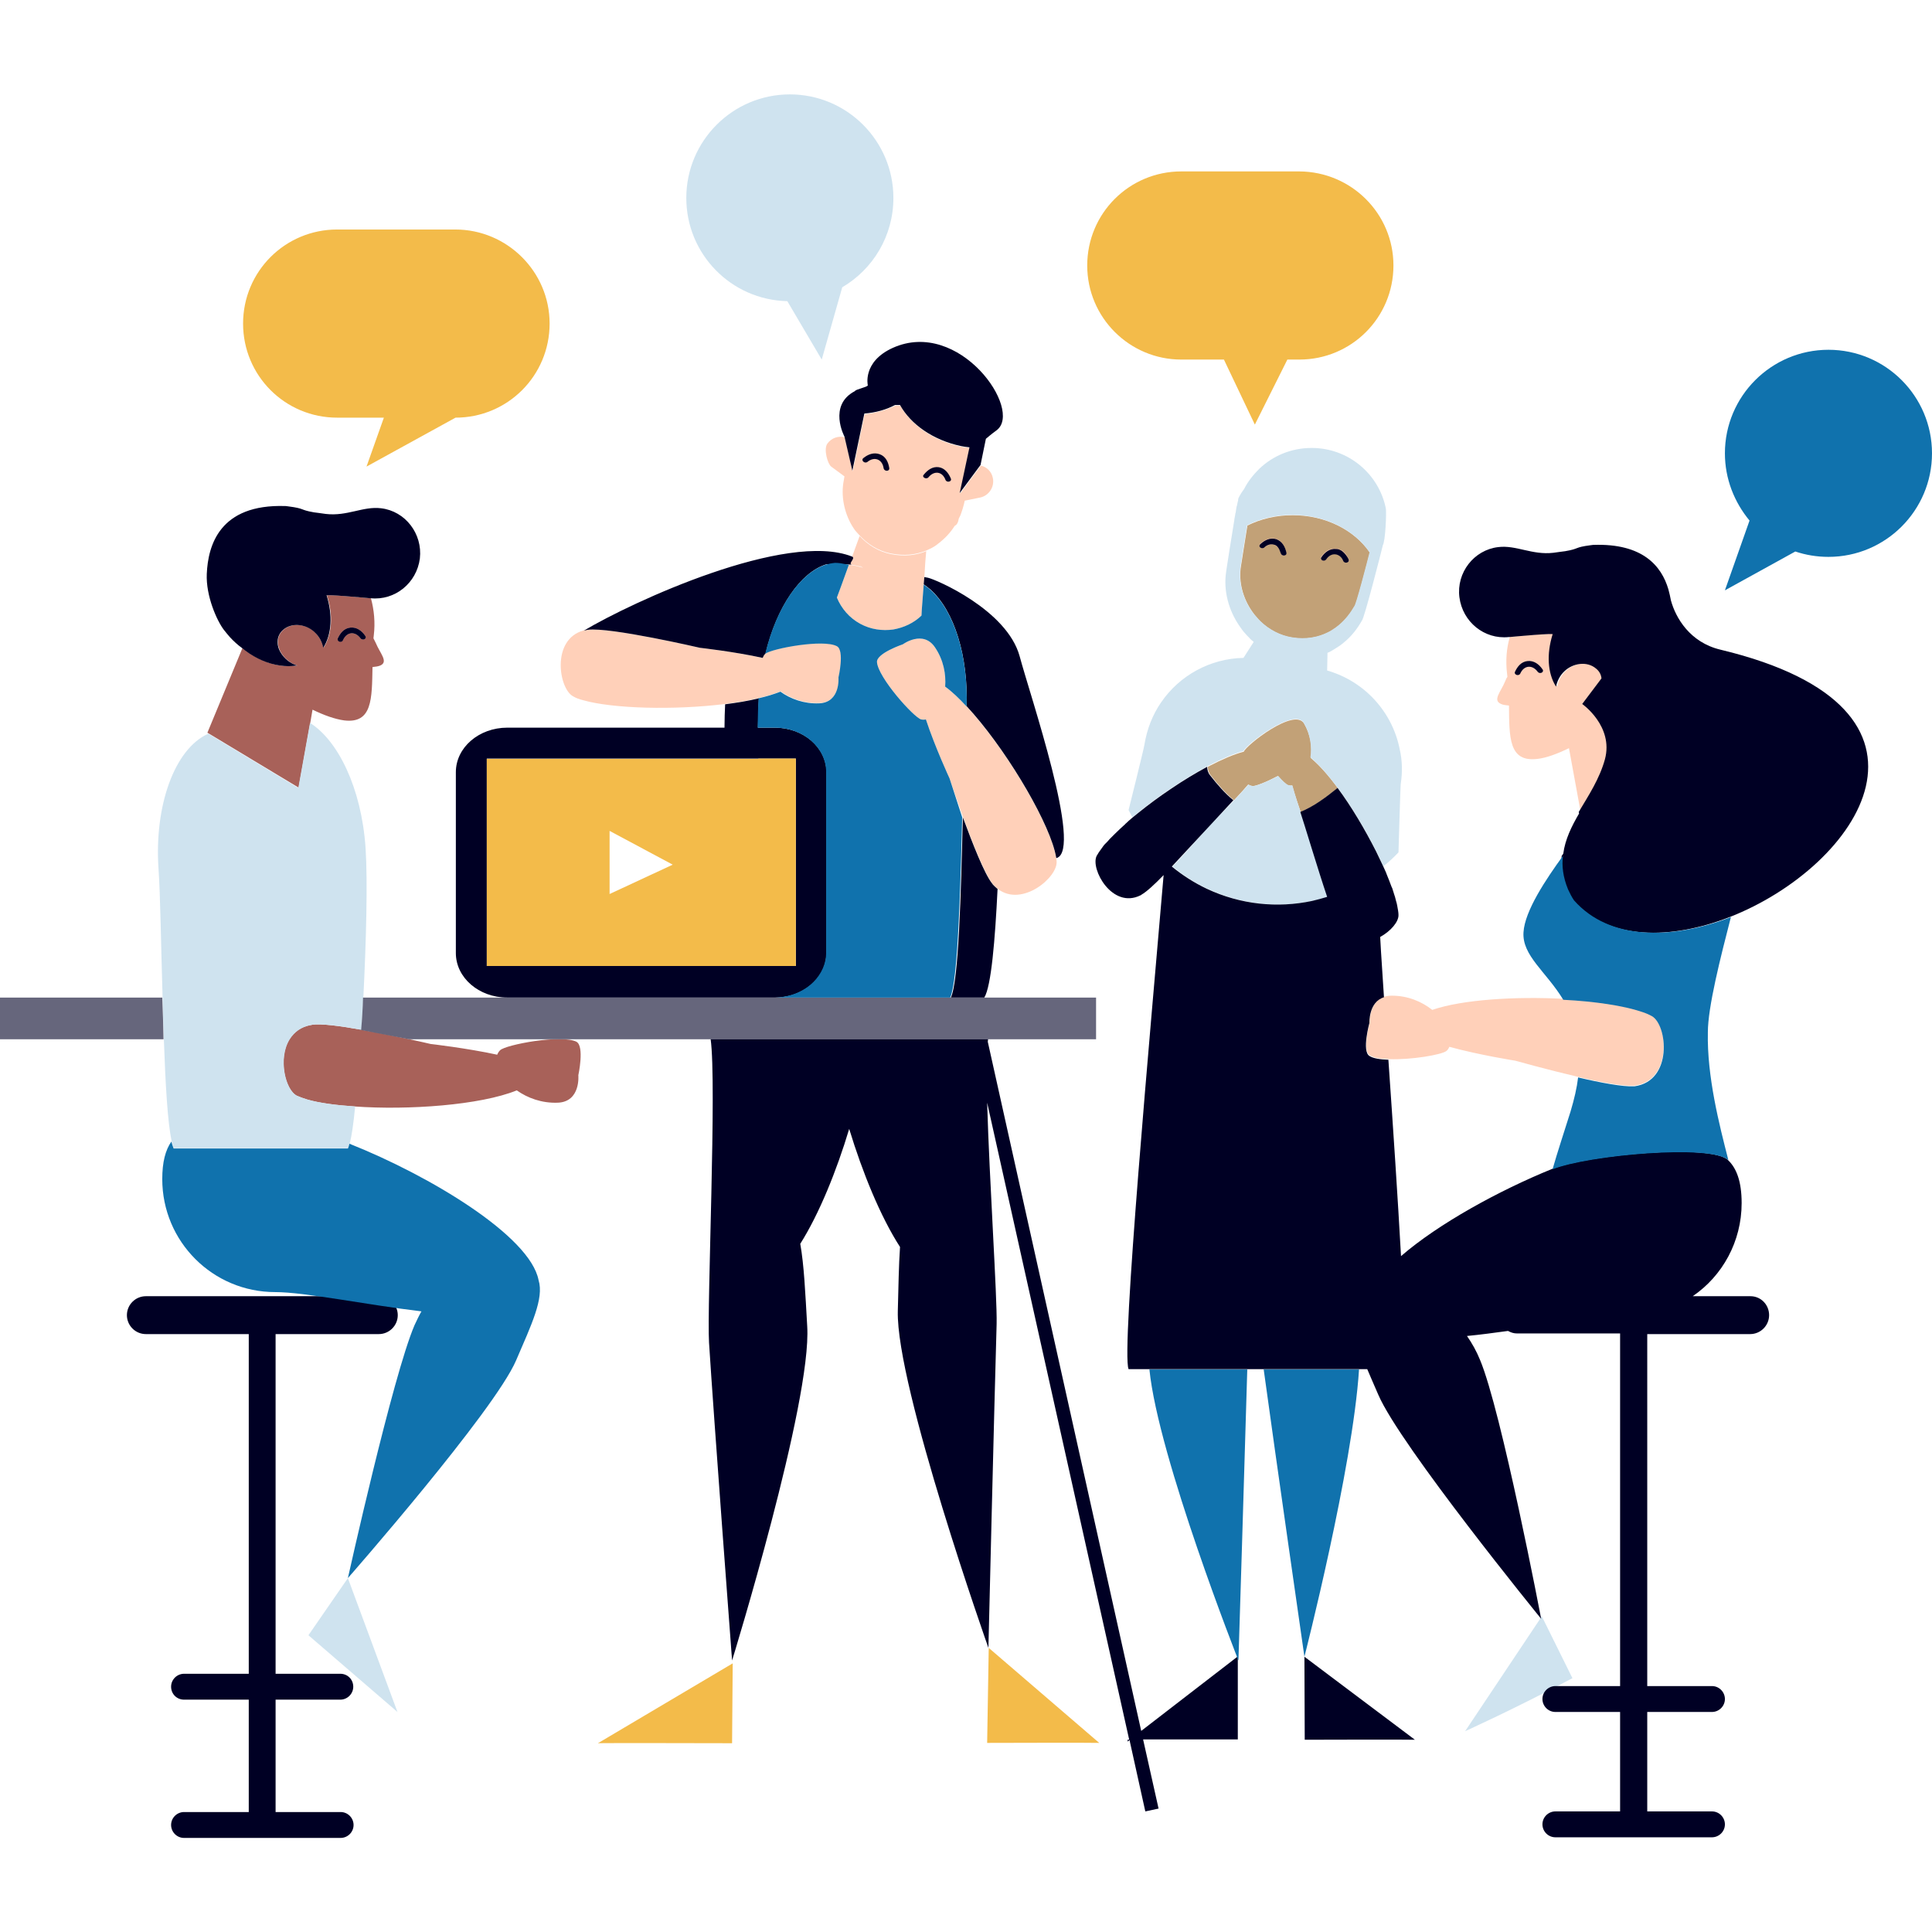 <?xml version="1.0" encoding="utf-8"?>
<!-- Generator: Adobe Illustrator 26.3.1, SVG Export Plug-In . SVG Version: 6.00 Build 0)  -->
<svg version="1.1" id="Layer_1" xmlns="http://www.w3.org/2000/svg" xmlns:xlink="http://www.w3.org/1999/xlink" x="0px" y="0px"
	 viewBox="0 0 612 612" style="enable-background:new 0 0 612 612;" xml:space="preserve">
<style type="text/css">
	.st0{fill:none;}
	.st1{fill:#A86159;}
	.st2{fill:#FFD0B9;}
	.st3{fill:#C2A177;}
	.st4{fill:#CFE3EF;}
	.st5{fill:#000024;}
	.st6{fill:#F3BB4A;}
	.st7{fill:#1072AD;}
	.st8{fill:#66667C;}
</style>
<g>
	<rect x="0" y="0" transform="matrix(-1 -4.488022e-11 4.488022e-11 -1 612 612)" class="st0" width="612" height="612"/>
	<path class="st1" d="M119,203.6c-0.2-0.5-0.5-0.9-0.7-1.4c0-0.3,0.1-0.6,0.1-0.9c0.5-4.1,0.1-8.1-0.9-11.8l-0.2,0
		c-1.1-0.1-15.1-1.4-13.7-0.8c2,6.2,1.6,12.2-1.1,16.5c-0.5-1.8-1.4-3.6-2.7-4.9c-2.6-2.5-7.1-3.3-10-0.8c-2.2,1.9-2.2,4.8-0.8,7.2
		c0.6,1,1.4,1.9,2.3,2.6c0.9,0.7,1.8,1.2,2.9,1.5c-1.7,0.3-3.6,0.3-5.5,0c-3.6-0.5-7.4-2.2-10.9-4.7c0,0-0.1,0-0.1-0.1
		c-0.3-0.2-0.6-0.5-0.9-0.7l-11.1,26.8l0.5,0.3l28.4,17.1l3.7-20.6l0.7-4.1c3.7,1.8,7.1,3,10,3.4c9,1.1,8.8-6.9,9-16.9
		c1-0.1,1.8-0.2,2.5-0.5C123.1,209.6,120.4,207,119,203.6z"/>
	<path class="st2" d="M114.2,202.2c-1.7-2.3-4.3-2.1-5.5,0.5c-0.4,1-2.1,0.5-1.7-0.5c0.8-1.7,2-3.2,4-3.4c2-0.2,3.6,1,4.7,2.6
		C116.4,202.3,114.8,203.1,114.2,202.2z"/>
	<path class="st1" d="M183.2,340.6c0,0,0.8,8.4-6.5,8.7c-5.1,0.2-9.6-1.5-13-3.9c-11.6,4.7-34.4,6.3-51.3,5.1
		c-6-0.4-11.3-1.1-15.1-2.2c-1.3-0.4-2.4-0.8-3.3-1.2c-5-2.5-7.6-20.2,4.4-22.4c0.1,0,0.3,0,0.4-0.1c2.9-0.4,9.1,0.4,15.6,1.6
		c10.6,1.8,22,4.5,22,4.5s11.4,1.3,21.1,3.4c0.2-0.5,0.5-1,0.9-1.4c1.8-1.8,19.6-5.1,24.2-2.7C185.2,331.4,183.2,340.6,183.2,340.6z
		"/>
	<path class="st2" d="M442.4,285.4c0.1,0.5,0.3,1.1,0.4,1.6C442.6,286.4,442.5,285.9,442.4,285.4z"/>
	<path class="st2" d="M438.3,274.5C438.3,274.5,438.3,274.5,438.3,274.5c0.3,0.7,0.6,1.4,0.9,2C438.9,275.9,438.6,275.2,438.3,274.5
		z"/>
	<path class="st2" d="M442.3,285c-0.1-0.5-0.3-1.1-0.5-1.7C441.9,283.9,442.1,284.4,442.3,285z"/>
	<path class="st2" d="M439.3,276.8c0.6,1.4,1.2,2.8,1.6,4.1C440.5,279.6,439.9,278.3,439.3,276.8z"/>
	<path class="st2" d="M441.7,283.2c-0.2-0.6-0.4-1.2-0.6-1.9C441.3,282,441.6,282.6,441.7,283.2z"/>
	<path class="st2" d="M436,269.7c0.8,1.6,1.6,3.2,2.3,4.8c0,0,0,0,0,0C437.6,273,436.8,271.4,436,269.7
		C436,269.7,436,269.7,436,269.7z"/>
	<path class="st2" d="M414.9,265.2c0,0.1,0.1,0.1,0.1,0.1S415,265.3,414.9,265.2z"/>
	<path class="st2" d="M353.3,264c1-1,2.1-2,3.3-3.1C355.4,262,354.3,263,353.3,264z"/>
	<path class="st2" d="M358.8,259.1c-0.7,0.6-1.3,1.1-1.9,1.7C357.5,260.2,358.2,259.6,358.8,259.1
		C358.8,259.1,358.8,259.1,358.8,259.1z"/>
	<path class="st2" d="M353,264.3c-0.5,0.5-0.9,0.9-1.4,1.4C352.1,265.3,352.5,264.8,353,264.3z"/>
	<path class="st2" d="M349.1,268.7c0.3-0.4,0.7-0.8,1-1.3C349.8,267.9,349.4,268.3,349.1,268.7z"/>
	<path class="st2" d="M351.6,265.8c-0.4,0.5-0.8,0.9-1.2,1.3C350.8,266.7,351.2,266.2,351.6,265.8z"/>
	<path class="st2" d="M358.8,259.1C358.8,259.1,358.8,259.1,358.8,259.1c0.7-0.6,1.4-1.1,2.1-1.7
		C360.2,257.9,359.5,258.5,358.8,259.1z"/>
	<path class="st2" d="M371.1,249.8c-3.6,2.4-7.1,5-10.2,7.5C364.1,254.8,367.6,252.2,371.1,249.8
		C371.1,249.8,371.1,249.8,371.1,249.8z"/>
	<path class="st2" d="M383.4,261.1c0,0,0,0,0.1-0.1C383.5,261,383.4,261.1,383.4,261.1z"/>
	<path class="st2" d="M414.7,264.7C414.7,264.7,414.7,264.7,414.7,264.7C414.8,264.7,414.7,264.7,414.7,264.7z"/>
	<path class="st2" d="M414.8,264.7c0.1,0.2,0.1,0.3,0.2,0.4C414.9,265,414.8,264.9,414.8,264.7z"/>
	<path class="st3" d="M436,269.7C436,269.7,436,269.7,436,269.7c-3.5-6.9-7.8-14.1-12.2-20.1c-3.7,3-7.6,5.9-11.8,7.6
		c1.2,3.4,2.2,6.3,2.7,7.5c-0.8-2.1-3.5-9.4-5.4-15.9c-0.4,0.1-0.9,0-1.3-0.1c-0.6-0.2-1.8-1.3-3.2-2.9c-3.6,1.9-7.1,3.3-8.1,3.2
		c-0.5-0.1-0.9-0.2-1.3-0.5c-4.7,5.5-10.8,11.3-11.9,12.4c0.8-0.8,3.9-3.8,7.4-7.4c-2.7-2.2-5.1-5-7.3-7.8c-0.7-0.8-1-1.8-1-2.8
		c-3.7,2-7.7,4.4-11.5,7c0,0,0,0,0,0c8.1-5.5,16.6-10.1,22.9-11.8c0.6-1.9,16-14.1,19.1-8.9c2.1,3.6,2.6,7.5,2.1,10.9
		C422,245.7,430.2,258.3,436,269.7z"/>
	<path class="st2" d="M501.6,222.9l6.1-8.1c-0.1-1.2-0.7-2.3-1.7-3.1c-2.9-2.5-7.4-1.7-10,0.8c-1.4,1.3-2.3,3-2.7,4.9
		c-2.7-4.3-3-10.3-1.1-16.5c1.3-0.6-12.6,0.7-13.7,0.8l-0.2,0c-1.1,3.6-1.4,7.6-0.9,11.8c0,0.3,0.1,0.6,0.1,0.9
		c-0.3,0.4-0.5,0.9-0.7,1.4c-1.4,3.4-4.1,6-1.3,7.2c0.6,0.3,1.5,0.4,2.5,0.5c0.1,10.1-0.1,18,9,16.9c2.8-0.3,6.3-1.6,10-3.4
		l3.7,20.2c3.1-5.2,6.6-10.5,8.3-16.7C511.5,229.9,501.6,222.9,501.6,222.9z"/>
	<path class="st2" d="M487.1,212.7c-1.7-2.3-4.3-2.1-5.5,0.5c-0.4,1-2.1,0.5-1.7-0.5c0.8-1.7,2-3.2,4-3.4c2-0.2,3.6,1,4.7,2.6
		C489.3,212.8,487.8,213.6,487.1,212.7z"/>
	<path class="st2" d="M517.7,343.9c-0.1,0-0.3,0-0.4,0c-3.2,0.2-10.3-1.1-17.5-2.8c-9.8-2.3-19.8-5.1-19.8-5.1s-11.4-1.8-20.9-4.4
		c-0.2,0.5-0.5,1-0.9,1.3c-1.4,1.2-11.3,2.9-18.3,2.6c-2.6-0.1-4.8-0.4-6-1.2c-2.5-1.5,0-10.5,0-10.5s-0.3-6.6,4.7-8.1
		c0.7-0.2,1.4-0.3,2.3-0.3c5.1,0,9.5,1.9,12.8,4.5c9.6-3.3,26.5-4.3,41.6-3.5c10,0.5,19.2,1.9,24.8,3.8c1.3,0.4,2.4,0.9,3.3,1.4
		C528.2,324.5,529.9,342.3,517.7,343.9z"/>
	<path class="st2" d="M267.3,178.5c-0.9-0.2-1.8-0.3-2.7-0.3c1.2-0.1,2.4,0,3.6,0.3c0.3,0.1,0.5,0.1,0.8,0.2l0,0.1
		C268.4,178.7,267.8,178.6,267.3,178.5z"/>
	<polygon class="st2" points="293.4,174.4 293.4,174.4 293.1,178.1 293.1,178.1 	"/>
	<path class="st2" d="M273.3,179.7c-0.8-0.2-1.6-0.4-2.5-0.6c0.7,0.1,1.5,0.3,2.2,0.4C273.2,179.5,273.2,179.6,273.3,179.7z"/>
	<path class="st2" d="M268.9,178.8l0-0.1c0.6,0.1,1.2,0.3,1.9,0.4C270.2,179,269.6,178.9,268.9,178.8z"/>
	<path class="st2" d="M273.1,179.5c-0.7-0.1-1.5-0.3-2.2-0.4c-0.6-0.1-1.2-0.3-1.9-0.4l0.9-2.4C270.8,177.4,271.9,178.5,273.1,179.5
		z"/>
	<path class="st2" d="M272.3,169.6c2.6,2.8,5.9,4.9,9.8,5.7c4.4,0.9,8.1,0.4,11.3-0.9c0,0,0,0,0,0c0.5-0.2,1-0.5,1.5-0.7
		c0.8-0.4,1.6-0.9,2.3-1.5c2.1-1.6,3.9-3.5,5.2-5.6c0.6-0.3,1.1-0.9,1.3-2.3c0.4-0.7,0.7-1.4,0.9-2.1c0.3-0.8,0.5-1.6,0.7-2.3
		l0.3-1.3l4.9-1c2.8-0.6,4.6-3.4,4-6.2c-0.4-2-1.9-3.5-3.8-3.9l-6.6,8.9l3.1-14.5c-0.9-0.1-1.8-0.3-2.7-0.4
		c-8.9-1.9-15.9-6.9-19.3-13l-1.6,0l0,0c-2.8,1.4-6.1,2.3-9.7,2.7l-3.8,18.1l-2.5-10.8c-2-0.5-4.2,0.2-5.5,2
		c-1.3,1.8,0.1,6.5,1.2,7.3l4.2,3.1l-0.2,1.2c-1,4.9,0.1,10.3,2.7,14.6c0.4,0.6,0.8,1.3,1.3,1.8
		C271.5,168.7,271.9,169.2,272.3,169.6l-2.4,6.6c0,0,0,0,0,0v0L272.3,169.6z"/>
	<path class="st2" d="M308,153.7l0.3,0.3l-1.5-1.2c0,0,0,0-0.1,0l0,0l0.1,0.1C307.3,153.1,307.7,153.3,308,153.7z"/>
	<polygon class="st2" points="294.1,164.3 294.1,164.3 294.1,164.3 294,163.7 294.1,163.7 	"/>
	<path class="st2" d="M292.6,150.3c1.2-1.5,2.8-2.7,4.8-2.4c2,0.3,3.2,1.9,3.8,3.6c0.4,1.1-1.3,1.5-1.7,0.4c-1-2.7-3.7-3-5.4-0.8
		C293.4,152,291.9,151.1,292.6,150.3z"/>
	<path class="st2" d="M273.5,145.1c1.4-1.2,3.3-2,5.1-1.2c1.9,0.7,2.7,2.5,3,4.4c0.2,1.1-1.6,1.2-1.8,0c-0.4-2.8-2.8-3.8-5.1-2
		C273.9,147,272.6,145.8,273.5,145.1z"/>
	<path class="st2" d="M308.4,154l-1.5-1.2c0.4,0.2,0.8,0.5,1.2,0.8L308.4,154z"/>
	<path class="st2" d="M306.8,152.8L306.8,152.8C306.8,152.8,306.8,152.8,306.8,152.8L306.8,152.8z"/>
	<polygon class="st2" points="294,163.7 294.1,163.7 294.1,164.3 294.1,164.3 294.1,164.3 	"/>
	<path class="st2" d="M265.7,214.5c0,0,0.7,7.9-6.1,8.2c-4.8,0.2-9.1-1.4-12.3-3.7c-2,0.8-4.3,1.5-6.9,2.1
		c-3.2,0.8-6.9,1.4-10.7,1.9c-16,2-35.6,1.5-45-1.2c-1.2-0.3-2.3-0.7-3.1-1.2c-4.6-2.3-7.1-18.1,3.3-20.9c0.3-0.1,0.6-0.2,0.9-0.2
		c0.1,0,0.3,0,0.4,0c7.1-0.9,35.5,5.7,35.5,5.7s10.8,1.2,19.9,3.2c0.2-0.5,0.4-0.9,0.8-1.3c0,0,0.1-0.1,0.1-0.1
		c2.3-1.7,18.4-4.7,22.7-2.4C267.6,205.9,265.7,214.5,265.7,214.5z"/>
	<path class="st2" d="M316.1,281.6c-0.5-0.4-1-0.9-1.5-1.4c-0.1-0.1-0.2-0.2-0.2-0.3c-2.5-3.1-6.3-12.9-9.3-21
		c-2.4-6.7-4.3-12.3-4.3-12.3s-4.6-9.9-7.5-18.7c-0.5,0.1-1,0.1-1.5,0c-2.3-0.6-13.7-13.3-14-18.2c-0.1-2.8,8.2-5.6,8.2-5.6
		s6.4-4.7,10.2,1c2.7,4,3.5,8.5,3.2,12.4c2.2,1.6,4.5,3.8,6.8,6.3c11.7,12.6,24.9,34.5,27.9,45.8c0.2,0.8,0.4,1.6,0.5,2.3
		c0,0.3,0.1,0.6,0.1,0.9C335.2,277.8,323.8,287.5,316.1,281.6z"/>
	<path class="st3" d="M422.1,199.6c0.8-0.5,1.5-1,2.2-1.6c2-1.7,3.6-3.8,4.8-5.9c0.5-0.3,3.9-13.3,5.1-18.1c-0.1,0.3-0.2,0.6-0.3,1
		c-4.8-7-13.9-11.8-24.4-11.8c-5.3,0-10.2,1.2-14.4,3.3c0.1-0.3,0.1-0.7,0.2-1c-0.9,5.5-2,12.6-2,12.6l-0.2,1.2
		c-0.8,5,0.6,10.2,3.6,14.5c0.4,0.6,0.9,1.2,1.4,1.8c0.4,0.5,0.8,0.9,1.2,1.3c2.7,2.6,6.2,4.5,10.1,5.1c4.4,0.7,8.2-0.1,11.2-1.6
		C421.1,200.1,421.6,199.9,422.1,199.6z"/>
	<path class="st2" d="M405.7,175.2c0-0.1,0-0.1-0.1-0.2c-0.1-0.6-0.4-1.1-0.7-1.5c-0.4-0.5-0.9-0.8-1.5-1c-0.9-0.2-2,0.1-2.9,0.9
		c-0.1,0.1-0.2,0.2-0.3,0.2c-0.8,0.3-1.7-0.7-1-1.4c1.4-1.2,3.2-2.1,5-1.5c1.9,0.6,2.9,2.4,3.2,4.3
		C407.7,176.2,405.9,176.3,405.7,175.2z"/>
	<path class="st2" d="M418.4,177c-0.1-0.2,0-0.4,0.1-0.6c1.1-1.6,2.6-2.8,4.7-2.6c0.5,0,0.9,0.2,1.3,0.3c0.9,0.4,1.7,1.2,2.2,2.1
		c0.2,0.3,0.4,0.6,0.5,0.9c0.5,1-1.2,1.6-1.7,0.5c-0.6-1.3-1.5-2-2.5-2.1c-1-0.1-2.1,0.5-2.9,1.6C419.6,177.9,418.6,177.6,418.4,177
		z"/>
	<path class="st2" d="M434.3,173.9c0.1-0.2,0.1-0.4,0.1-0.6C434.4,173.5,434.3,173.7,434.3,173.9z"/>
	<path class="st2" d="M403.4,172.5c-0.9-0.2-2,0.1-2.9,0.9c-0.1,0.1-0.2,0.2-0.3,0.2c0.1,0,0.2-0.1,0.3-0.2
		C401.5,172.6,402.5,172.3,403.4,172.5z"/>
	<path class="st2" d="M405.6,175c-0.1-0.6-0.4-1.1-0.7-1.5C405.2,173.9,405.5,174.4,405.6,175z"/>
	<path class="st2" d="M420.1,177.2c-0.5,0.7-1.5,0.4-1.7-0.2C418.6,177.6,419.6,177.8,420.1,177.2c0.8-1.2,1.9-1.7,2.9-1.6
		C422,175.5,420.9,176,420.1,177.2z"/>
	<path class="st2" d="M424.5,174c0.9,0.4,1.7,1.2,2.2,2.1C426.2,175.3,425.4,174.5,424.5,174z"/>
	<path class="st2" d="M293.1,178.1C293.1,178.1,293.1,178.1,293.1,178.1l-0.2,3.3l-0.1,1.5l-0.2,2.3l-0.6,7.9l-0.1,1.9
		c-2.5,2.4-5.6,3.8-8.9,4.4c-3.5,0.5-7.2,0-10.5-1.8c-3.5-1.9-6-4.9-7.4-8.3l1.3-3.5l2.5-6.9c0.6,0.1,1.3,0.2,1.9,0.3
		c0.8,0.2,1.6,0.4,2.5,0.6c-0.1-0.1-0.1-0.1-0.2-0.2c-1.2-1-2.3-2-3.2-3.2v0l2.4-6.6c2.6,2.8,5.9,4.9,9.8,5.7
		c4.4,0.9,8.1,0.4,11.3-0.9L293.1,178.1z"/>
	<path id="color_x5F_4" class="st4" d="M488.4,512l9.7,19.6c-19.3,10.2-33.2,16.4-34,16.8c0,0,0,0,0,0L488.4,512z M110.2,499.9
		L97.7,518l28.2,24.3L110.2,499.9z M115.8,268.6c-1.3-19.1-8.8-34.1-17.6-39.6l-3.7,20.6L66,232.4c-10.9,4.9-17.1,23.1-15.8,42.6
		c0.6,8.4,0.8,24.6,1.3,40.9c0.1,4.4,0.2,8.9,0.4,13.2c0.5,14.2,1.2,26.8,2.5,32.4c0.2,1,0.4,1.7,0.7,2.2h55.2
		c0.2-0.3,0.3-0.9,0.5-1.5c0.6-2.3,1.2-6.4,1.7-11.7c-6-0.4-11.3-1.1-15.1-2.2c-1.3-0.4-2.4-0.8-3.3-1.2c-3.7-1.8-6.1-11.9-2.3-17.9
		c1.4-2.2,3.5-3.9,6.7-4.5c0.1,0,0.3,0,0.4-0.1c2.9-0.4,9.1,0.4,15.6,1.6c0.2-3.3,0.4-6.8,0.6-10.2
		C116,297.9,116.5,279.2,115.8,268.6z M443.7,248.4c-0.1,0.7-0.7,21.6-0.7,21.6c-1.5,1.6-3.1,3.1-4.8,4.4c-0.7-1.6-1.5-3.2-2.3-4.8
		c-5.8-11.5-14-24-20.8-29.7c0.5-3.4,0-7.3-2.1-10.9c-3-5.1-18.5,7.1-19.1,8.9c-6.2,1.7-14.8,6.3-22.9,11.8c-3.6,2.4-7.1,5-10.2,7.5
		c0,0,0,0,0,0c-0.7,0.6-1.4,1.1-2.1,1.7c-0.4-0.8-0.8-1.5-1.2-2.3c0,0,4.7-18.8,5-20.6c0.8-5,2.6-9.6,5.3-13.5c0,0,0,0,0,0
		c5.8-8.5,15.5-13.9,26.1-14.1l3.2-5l0-0.1c-0.5-0.4-1-0.8-1.4-1.3c-0.5-0.5-1-1-1.4-1.5c-0.6-0.6-1.1-1.4-1.6-2.1
		c-3.5-5-5.2-11.3-4.3-17.2l0.2-1.4c0,0,1.3-8.5,2.4-15.1c0-0.1,0-0.1,0-0.2c0.1-0.3,0.1-0.7,0.2-1c0-0.2,0.1-0.4,0.1-0.6
		c0-0.1,0-0.3,0.1-0.4c0-0.2,0.1-0.4,0.1-0.6c0,0,0-0.1,0-0.1c0.1-0.4,0.1-0.8,0.2-1.2c0-0.1,0-0.2,0.1-0.3c0-0.2,0.1-0.3,0.1-0.5
		c0-0.2,0.1-0.3,0.1-0.5c0-0.1,0.1-0.3,0.1-0.4c0-0.1,0.1-0.3,0.1-0.4c0-0.1,0-0.1,0-0.2c0-0.2,0.1-0.4,0.1-0.5c0.5-1,1.1-2,1.8-2.9
		c1.2-2.4,2.9-4.5,4.8-6.4c4.3-4.1,10.1-6.6,16.6-6.6c11.6,0,21.3,8.2,23.5,19.2c0.2,1.2-0.1,10.3-1,11.7c0,0,0,0,0,0.1
		c-0.3,1.3-5.9,23.3-6.6,23.7c-1.4,2.5-3.3,5-5.8,7c-0.8,0.7-1.7,1.3-2.7,1.9c-0.5,0.3-1.1,0.7-1.7,1c-0.2,0.1-0.5,0.2-0.7,0.3
		l0,0.7l-0.1,4.9c11.9,3.4,20.7,13.2,23,25C444.2,240.9,444.3,244.6,443.7,248.4z M398.1,195.5c0.4,0.5,0.8,0.9,1.2,1.3
		c2.7,2.6,6.2,4.5,10.1,5.1c4.4,0.7,8.2-0.1,11.2-1.6c0.5-0.2,1-0.5,1.4-0.8c0.8-0.5,1.5-1,2.2-1.6c2-1.7,3.6-3.8,4.8-5.9
		c0.5-0.3,3.9-13.3,5.1-18.1c-0.1,0.3-0.2,0.6-0.3,1c-4.8-7-13.9-11.8-24.4-11.8c-5.3,0-10.2,1.2-14.4,3.3c0.1-0.3,0.1-0.7,0.2-1
		c-0.9,5.5-2,12.6-2,12.6l-0.2,1.2c-0.8,5,0.6,10.2,3.6,14.5C397.1,194.4,397.6,195,398.1,195.5z M414.9,265.2
		C414.9,265.2,414.9,265.2,414.9,265.2c-0.5-1.4-3.6-9.3-5.5-16.4c-0.4,0.1-0.9,0-1.3-0.1c-0.6-0.2-1.8-1.3-3.2-2.9
		c-3.6,1.9-7.1,3.3-8.1,3.2c-0.5-0.1-0.9-0.2-1.3-0.5c-4.7,5.5-10.8,11.3-11.9,12.4c0,0-0.1,0.1-0.1,0.1c-0.1,0.1-0.1,0.1-0.1,0.1
		s-6,7.1-12,13.4c3.3,2.7,6.9,5.1,11,7c10.8,5.1,22.5,6.2,33.4,3.9c1.6-0.3,3.2-0.8,4.8-1.3c-2.9-8.6-5.6-18.8-5.6-18.8
		S415,265.3,414.9,265.2z M283,62.7c0-18.1-14.7-32.8-32.8-32.8s-32.8,14.7-32.8,32.8c0,17.8,14.2,32.3,32,32.7l10.9,18.5l6.5-22.9
		C276.5,85.3,283,74.8,283,62.7z"/>
	<path id="color_x5F_3" class="st5" d="M413.2,524.8l35,26.3c0,0,0,0,0,0c-0.9-0.1-34.9,0-34.9,0L413.2,524.8z M108.7,202.7
		c1.2-2.6,3.8-2.8,5.5-0.5c0.7,0.9,2.2,0.1,1.5-0.8c-1.1-1.6-2.7-2.8-4.7-2.6c-2,0.2-3.2,1.7-4,3.4
		C106.6,203.3,108.3,203.8,108.7,202.7z M312.9,330c0-0.3,0.1-0.6,0.1-0.9h-87.9c2,13.9-1.2,84.5-0.5,96.2
		c1.5,23.8,7.3,100.7,7.3,100.7s25.3-82,23.8-105.9c-0.6-10.5-1-19.4-2.2-26.1c6-9.5,11.5-23.1,15.5-36.4
		c4.2,13.8,9.9,27.8,16.1,37.4c-0.4,5.8-0.5,12.7-0.7,20.3c-0.6,23.9,28.7,106.7,28.7,106.7s1.9-78.8,2.6-102.6
		c0.2-8.6-2.3-45.6-3-70.1l45,201.8c-0.3,0-0.5,0-0.5,0c0,0,0,0.6,0,0.6l0.6-0.5l5,22.6l4.2-0.9l-4.9-21.9c9.6,0,30,0,30,0l0-26.3
		l-30.6,23.6L312.9,330z M547.9,290.5c-18.5,7.2-38.4,7.5-49.7-5.3c-0.7-1-1.3-2.2-1.9-3.5c-1.6-3.9-2-7.4-1.6-10.6
		c0.2-0.2,0.3-0.4,0.5-0.7c0.6-4.5,2.6-8.6,5-12.7l-0.1-0.5c3.1-5.2,6.6-10.5,8.3-16.7c2.8-10.5-7.2-17.5-7.2-17.5l6.1-8.1
		c-0.1-1.2-0.7-2.3-1.7-3.1c-2.9-2.5-7.4-1.7-10,0.8c-1.4,1.3-2.3,3-2.7,4.9c-2.7-4.3-3-10.3-1.1-16.5c1.3-0.6-12.6,0.7-13.7,0.8
		l-0.2,0l0,0c-7.7,0.8-14.6-4.8-15.6-12.6c-1-7.8,4.6-15,12.3-15.9c5.7-0.7,10.7,2.6,17.5,1.8c1.6-0.2,2.7-0.4,3.7-0.5
		c4.7-0.8,2.7-1.2,8.1-1.9c0.3,0,0.5-0.1,0.8-0.1l0.1,0c15.5-0.5,21.5,6.6,23.7,14.1c0,0,0,0,0,0c0.3,1.2,0.6,2.3,0.8,3.5
		c1.5,5.5,6,13.3,15.7,15.6C623,224.5,588.8,274.5,547.9,290.5z M501.3,261.6L501.3,261.6L501.3,261.6L501.3,261.6
		C501.3,261.6,501.3,261.6,501.3,261.6z M481.6,213.3c1.2-2.6,3.8-2.8,5.5-0.5c0.7,0.9,2.2,0.1,1.5-0.8c-1.1-1.6-2.7-2.8-4.7-2.6
		c-2,0.2-3.2,1.7-4,3.4C479.5,213.8,481.2,214.3,481.6,213.3z M267.5,138.3l2.5,10.8l3.8-18.1l0,0c3.6-0.3,6.9-1.2,9.7-2.7l0,0l0,0
		l1.6,0c3.4,6.1,10.4,11.1,19.3,13c0.9,0.2,1.8,0.3,2.7,0.4l-3.1,14.5l6.6-8.9l0,0l1.7-8.3c0.9-0.7,1.2-1.1,3.4-2.7
		c8.5-6.4-11.8-35.6-32.9-26.1c-9.7,4.4-7.9,11.9-7.9,11.9c-0.4,0.6-3.8,1.2-4.1,1.8C262.2,128.4,267.5,138.3,267.5,138.3
		L267.5,138.3z M273.5,145.1c-0.9,0.7,0.4,1.9,1.3,1.2c2.2-1.8,4.7-0.8,5.1,2c0.2,1.1,1.9,1.1,1.8,0c-0.3-1.9-1.1-3.7-3-4.4
		C276.8,143.2,275,143.9,273.5,145.1z M294.1,151.2c1.8-2.2,4.4-1.9,5.4,0.8c0.4,1,2.1,0.6,1.7-0.4c-0.7-1.7-1.9-3.3-3.8-3.6
		c-2-0.3-3.6,0.9-4.8,2.4C291.9,151.1,293.4,152,294.1,151.2z M245.6,316h-84.9c-9,0-16.3-6.3-16.3-14.1v-57.3
		c0-7.8,7.3-14.1,16.3-14.1h68.8c0-2.7,0.1-5.2,0.2-7.4c3.8-0.5,7.5-1.1,10.7-1.9c-0.2,2.7-0.2,5.8-0.3,9.3h5.4
		c9,0,16.3,6.3,16.3,14.1v57.3c0,6.3-4.7,11.5-11.2,13.4C249.1,315.7,247.4,316,245.6,316z M244.3,306h7.8v-65.7h-11.9h-10.6h-75.4
		V306h80.9H244.3z M120,410.6H46.2c-3.3,0-6,2.7-6,6c0,3.3,2.7,6,6,6h32.6v107.6H58.3c-2.2,0-4.1,1.8-4.1,4.1s1.8,4.1,4.1,4.1h20.5
		v35.6H58.3c-2.2,0-4.1,1.8-4.1,4.1c0,2.2,1.8,4.1,4.1,4.1h49.6c2.2,0,4.1-1.8,4.1-4.1c0-2.2-1.8-4.1-4.1-4.1H87.3v-35.6h20.5
		c2.2,0,4.1-1.8,4.1-4.1s-1.8-4.1-4.1-4.1H87.3V422.6H120c3.3,0,6-2.7,6-6C126,413.3,123.3,410.6,120,410.6z M554.5,410.6h-18.3
		c9.4-6.4,15.5-17.3,15.5-29.5c0-6.8-1.6-11.1-4.4-13.7c-5.5-5.1-44.5-1.6-55.7,2.9c-16.7,6.8-35.9,17.3-47.8,27.6
		c-1-18.1-2.5-40.6-4-62.2c-2.6-0.1-4.8-0.4-6-1.2c-2.5-1.5,0-10.5,0-10.5s-0.3-6.6,4.6-8.1c-0.4-6.7-0.9-13.1-1.2-19.1
		c3.3-1.8,5.9-4.8,5.8-7c0-0.8-0.2-1.8-0.4-2.9c-0.1-0.5-0.2-1-0.4-1.6c0-0.1-0.1-0.3-0.1-0.4c-0.1-0.5-0.3-1.1-0.5-1.7c0,0,0,0,0,0
		c-0.2-0.6-0.4-1.2-0.6-1.9c-0.1-0.1-0.1-0.3-0.2-0.4c-0.5-1.3-1-2.7-1.6-4.1c0-0.1-0.1-0.2-0.1-0.3c-0.3-0.7-0.6-1.3-0.9-2
		c-0.7-1.5-1.5-3.1-2.3-4.8c-3.5-6.9-7.8-14.2-12.2-20.1c-3.7,3-7.6,5.9-11.8,7.6c1.3,3.9,5.6,18.3,8.5,26.9
		c-1.6,0.5-3.1,0.9-4.8,1.3c-10.9,2.3-22.6,1.2-33.4-3.9c-4-1.9-7.7-4.3-11-7c5.9-6.3,16.1-17.4,19.5-21c-2.7-2.2-5.1-5-7.3-7.8
		c-0.7-0.8-1-1.8-1-2.8c-3.7,2-7.7,4.4-11.5,7c-3.6,2.4-7.1,5-10.2,7.5c0,0,0,0,0,0c-0.7,0.6-1.4,1.1-2.1,1.7
		c-0.7,0.6-1.3,1.1-1.9,1.7c-0.1,0.1-0.2,0.1-0.2,0.2c-1.2,1.1-2.3,2.1-3.3,3.1c-0.1,0.1-0.2,0.2-0.3,0.3c-0.5,0.5-0.9,0.9-1.4,1.4
		c0,0,0,0,0,0c-0.4,0.5-0.8,0.9-1.2,1.3c-0.1,0.1-0.2,0.2-0.3,0.3c-0.4,0.4-0.7,0.9-1,1.3c-0.7,0.9-1.2,1.7-1.6,2.4
		c-2.1,4.1,4.9,17,13.9,12.5c0.1,0,0.2-0.1,0.3-0.2c1.6-0.9,4.2-3.3,7-6.2c-4.1,48.1-13.5,151-11.1,156.5h6.5h31h5.2h30.2h2.7
		c1.1,2.5,2.2,5.2,3.5,8.1c6.9,16.1,51.6,71,51.6,71s-12.6-66-19.4-82.1c-1.1-2.7-2.5-5.2-4.1-7.5c4.2-0.4,8.6-1,13-1.6
		c0.9,0.5,1.8,0.8,2.9,0.8h32.6v111.7h-20.5c-2.2,0-4.1,1.8-4.1,4.1c0,2.2,1.8,4.1,4.1,4.1h20.5v31.5h-20.5c-2.2,0-4.1,1.8-4.1,4.1
		c0,2.2,1.8,4.1,4.1,4.1h49.6c2.2,0,4.1-1.8,4.1-4.1c0-2.2-1.8-4.1-4.1-4.1h-20.5v-31.5h20.5c2.2,0,4.1-1.8,4.1-4.1
		c0-2.2-1.8-4.1-4.1-4.1h-20.5V422.6h32.6c3.3,0,6-2.7,6-6S557.8,410.6,554.5,410.6z M186.2,199.5c7.1-0.9,35.5,5.7,35.5,5.7
		s10.8,1.2,19.9,3.2c0.2-0.5,0.4-0.9,0.8-1.3c0,0,0.1-0.1,0.1-0.1c3.6-14.9,11.1-25.6,19.1-28.2c1-0.3,7.3,0.1,8.3,0
		c-1.5-0.1,1.3-2,0-2.5c-20.8-8.2-69.6,14.3-85,23.5c0.3-0.1,0.6-0.2,0.9-0.2C185.9,199.5,186,199.5,186.2,199.5z M314.3,279.9
		c-2.5-3.1-6.3-12.9-9.3-21c-0.6,23.9-1.3,51.9-3.8,57.1h10.6c2.2-3.6,3.4-18.2,4.2-34.4c-0.5-0.4-1-0.9-1.5-1.4
		C314.5,280.1,314.4,280,314.3,279.9z M293.9,183c-0.4-0.1-0.7-0.1-1.1-0.2l-0.2,2.3c0.7,0.5,1.4,1,2.1,1.6c7.7,6.9,12,21.3,11.5,37
		c11.7,12.6,24.9,34.5,27.9,45.8c0.2,0.8,0.4,1.6,0.5,2.3c0,0,0,0,0.1,0c8.4-2.5-8.5-51.8-11.7-63.9
		C319,193.2,296.4,183.5,293.9,183z M420.1,177.2c0.8-1.2,1.9-1.7,2.9-1.6c1,0.1,2,0.8,2.5,2.1c0.5,1,2.1,0.5,1.7-0.5
		c-0.1-0.3-0.3-0.6-0.5-0.9c-0.6-0.9-1.3-1.7-2.2-2.1c-0.4-0.2-0.8-0.3-1.3-0.3c-2-0.2-3.6,1.1-4.6,2.6c-0.2,0.2-0.2,0.5-0.1,0.6
		C418.6,177.6,419.6,177.9,420.1,177.2z M400.2,173.6c0.1,0,0.2-0.1,0.3-0.2c1-0.9,2-1.1,2.9-0.9c0.6,0.1,1.1,0.4,1.5,1
		c0.3,0.4,0.5,0.9,0.7,1.5c0,0.1,0,0.1,0.1,0.2c0.2,1.1,2,1,1.8-0.1c-0.4-1.9-1.3-3.6-3.2-4.3c-1.9-0.6-3.7,0.3-5,1.5
		C398.4,173,399.4,173.9,400.2,173.6z"/>
	<path id="color_x5F_2" class="st6" d="M240.2,240.4h-10.6h-75.4V306h80.9h9.2h7.8v-65.7H240.2z M213.1,273.9l-20,9.3v-20
		 M174.1,102.5c0,16.5-13.3,29.8-29.8,29.8l-28.2,15.5l5.5-15.5h-14.8c-16.5,0-29.8-13.3-29.8-29.8c0-16.5,13.3-29.8,29.8-29.8h37.4
		C160.7,72.7,174.1,86.1,174.1,102.5z M441.4,84.1c0,16.5-13.3,29.8-29.8,29.8h-3.8l-10.3,20.6l-9.8-20.6h-13.5
		c-16.4,0-29.8-13.3-29.8-29.8c0-16.5,13.3-29.8,29.8-29.8h37.4C428.1,54.4,441.4,67.7,441.4,84.1z M232.1,526.9l-0.2,25.3
		c0,0-41.7-0.1-42.5,0c0,0,0,0,0,0L232.1,526.9z M348.2,552.1C348.2,552.1,348.3,555.9,348.2,552.1c-0.9-0.1-35.5,0-35.5,0l0.5-30.1
		L348.2,552.1z"/>
	<path class="st7" d="M364.1,433.8h31c-0.7,24.9-2.8,92.2-2.8,92.2S366.9,461.7,364.1,433.8z"/>
	<path class="st7" d="M413.2,524.8c0,0,15.3-59.7,17.3-91h-30.2C404,460.9,413.2,524.8,413.2,524.8z"/>
	<path class="st5" d="M72.8,201.8c1.2,1.3,2.5,2.5,3.9,3.5c0.3,0.2,0.6,0.5,0.9,0.7c0,0,0.1,0.1,0.1,0.1c3.5,2.6,7.3,4.2,10.9,4.7
		c1.9,0.3,3.8,0.3,5.5,0c-1-0.3-2-0.8-2.9-1.5c-0.9-0.7-1.7-1.6-2.3-2.6c-1.4-2.3-1.4-5.3,0.8-7.2c2.9-2.5,7.4-1.7,10,0.8
		c1.4,1.3,2.3,3,2.7,4.9c2.7-4.3,3-10.3,1.1-16.5c-1.4-0.6,12.6,0.7,13.7,0.8l0.2,0l0,0c7.7,0.8,14.6-4.8,15.6-12.6
		c0.9-7.8-4.6-15-12.3-15.9c-5.7-0.7-10.7,2.6-17.5,1.8c-1.6-0.2-2.7-0.4-3.7-0.5c-4.7-0.8-2.7-1.2-8.2-1.9c-0.3,0-0.5-0.1-0.8-0.1
		l-0.1,0c-20.9-0.7-24.5,12.5-24.9,21.5c-0.3,7,3.2,14.8,5.4,17.7C71.6,200.4,72.2,201.1,72.8,201.8z"/>
	<path class="st7" d="M110.7,362.3c-0.2,0.7-0.3,1.2-0.5,1.5H55c-0.2-0.5-0.5-1.3-0.7-2.2c-1.9,2.7-2.9,6.5-2.9,11.9
		c0,19.8,16,35.8,35.8,35.8c9.4,0,28.6,4,46.3,6.1c-0.8,1.4-1.5,2.9-2.2,4.4c-6.9,16.1-21.1,80.1-21.1,80.1s46.4-52.9,53.3-69
		c4.8-11.2,8.9-19.6,7.1-25.4C167.9,391.5,136.1,372.4,110.7,362.3z"/>
	<path class="st8" d="M51.4,316H0v13.2h51.8C51.7,324.9,51.6,320.4,51.4,316z"/>
	<path class="st8" d="M114.4,326.2c-6.5-1.1,15.2,3,15.2,3h95.5H313h34.2V316H115C114.9,319.4,114.7,322.9,114.4,326.2z"/>
	<path class="st7" d="M548.3,290.5c-18.5,7.2-38.4,7.5-49.7-5.3c-0.7-1-1.3-2.2-1.9-3.5c-1.6-3.9-2-7.4-1.6-10.6
		c-5.3,7.3-12.1,17.4-12.5,24.2c-0.5,7.4,7.2,12.5,12.6,21.4c10,0.5,19.2,1.9,24.8,3.8c1.3,0.4,2.4,0.9,3.3,1.4
		c4.9,2.8,6.7,20.5-5.5,22.2c-0.1,0-0.3,0-0.4,0c-3.2,0.2-10.3-1.1-17.5-2.8c-0.4,3.3-1.2,6.8-2.4,10.8c-2.1,6.7-4.2,13-5.7,18.3
		c11.2-4.5,50.2-8,55.7-2.9c-2.9-11.3-6.8-26.5-6.5-40.5C541,319,545,303.3,548.3,290.5z"/>
	<path class="st7" d="M579.2,110.8c-18.1,0-32.8,14.7-32.8,32.8c0,8.1,3,15.5,7.8,21.3l-7.8,22.1l22.3-12.3
		c3.3,1.1,6.8,1.7,10.5,1.7c18.1,0,32.8-14.7,32.8-32.8S597.3,110.8,579.2,110.8z"/>
	<path class="st7" d="M300.8,246.6c0,0-4.6-9.9-7.5-18.7c-0.5,0.1-1,0.1-1.5,0c-2.3-0.6-13.7-13.3-14-18.2c-0.1-2.8,8.2-5.6,8.2-5.6
		s6.4-4.7,10.2,1c2.7,4,3.5,8.5,3.2,12.4c2.2,1.6,4.5,3.8,6.8,6.3c0.5-15.7-3.8-30.1-11.5-37c-0.7-0.6-1.4-1.1-2.1-1.6l-0.6,7.9
		l-0.1,1.9c-2.5,2.4-5.6,3.8-8.9,4.4c-3.5,0.5-7.2,0-10.5-1.8c-3.5-1.9-6-4.9-7.4-8.3l1.3-3.5l2.5-6.9c-0.6-0.1-1.1-0.2-1.7-0.3
		c-0.9-0.2-1.8-0.3-2.7-0.3c-1,0.1-2,0.3-3,0.6c-8,2.6-15.5,13.3-19.1,28.2c2.3-1.7,18.4-4.7,22.7-2.4c2.5,1.3,0.5,9.9,0.5,9.9
		s0.7,7.9-6.1,8.2c-4.8,0.2-9.1-1.4-12.3-3.7c-2,0.8-4.3,1.5-6.9,2.1c-0.2,2.7-0.2,5.8-0.3,9.3h5.4c9,0,16.3,6.3,16.3,14.1v57.3
		c0,6.3-5.5,13.5-15.8,14.1h55.1c2.4-5.2,3.2-33.2,3.8-57.1C302.6,252.2,300.8,246.6,300.8,246.6z"/>
</g>
</svg>
